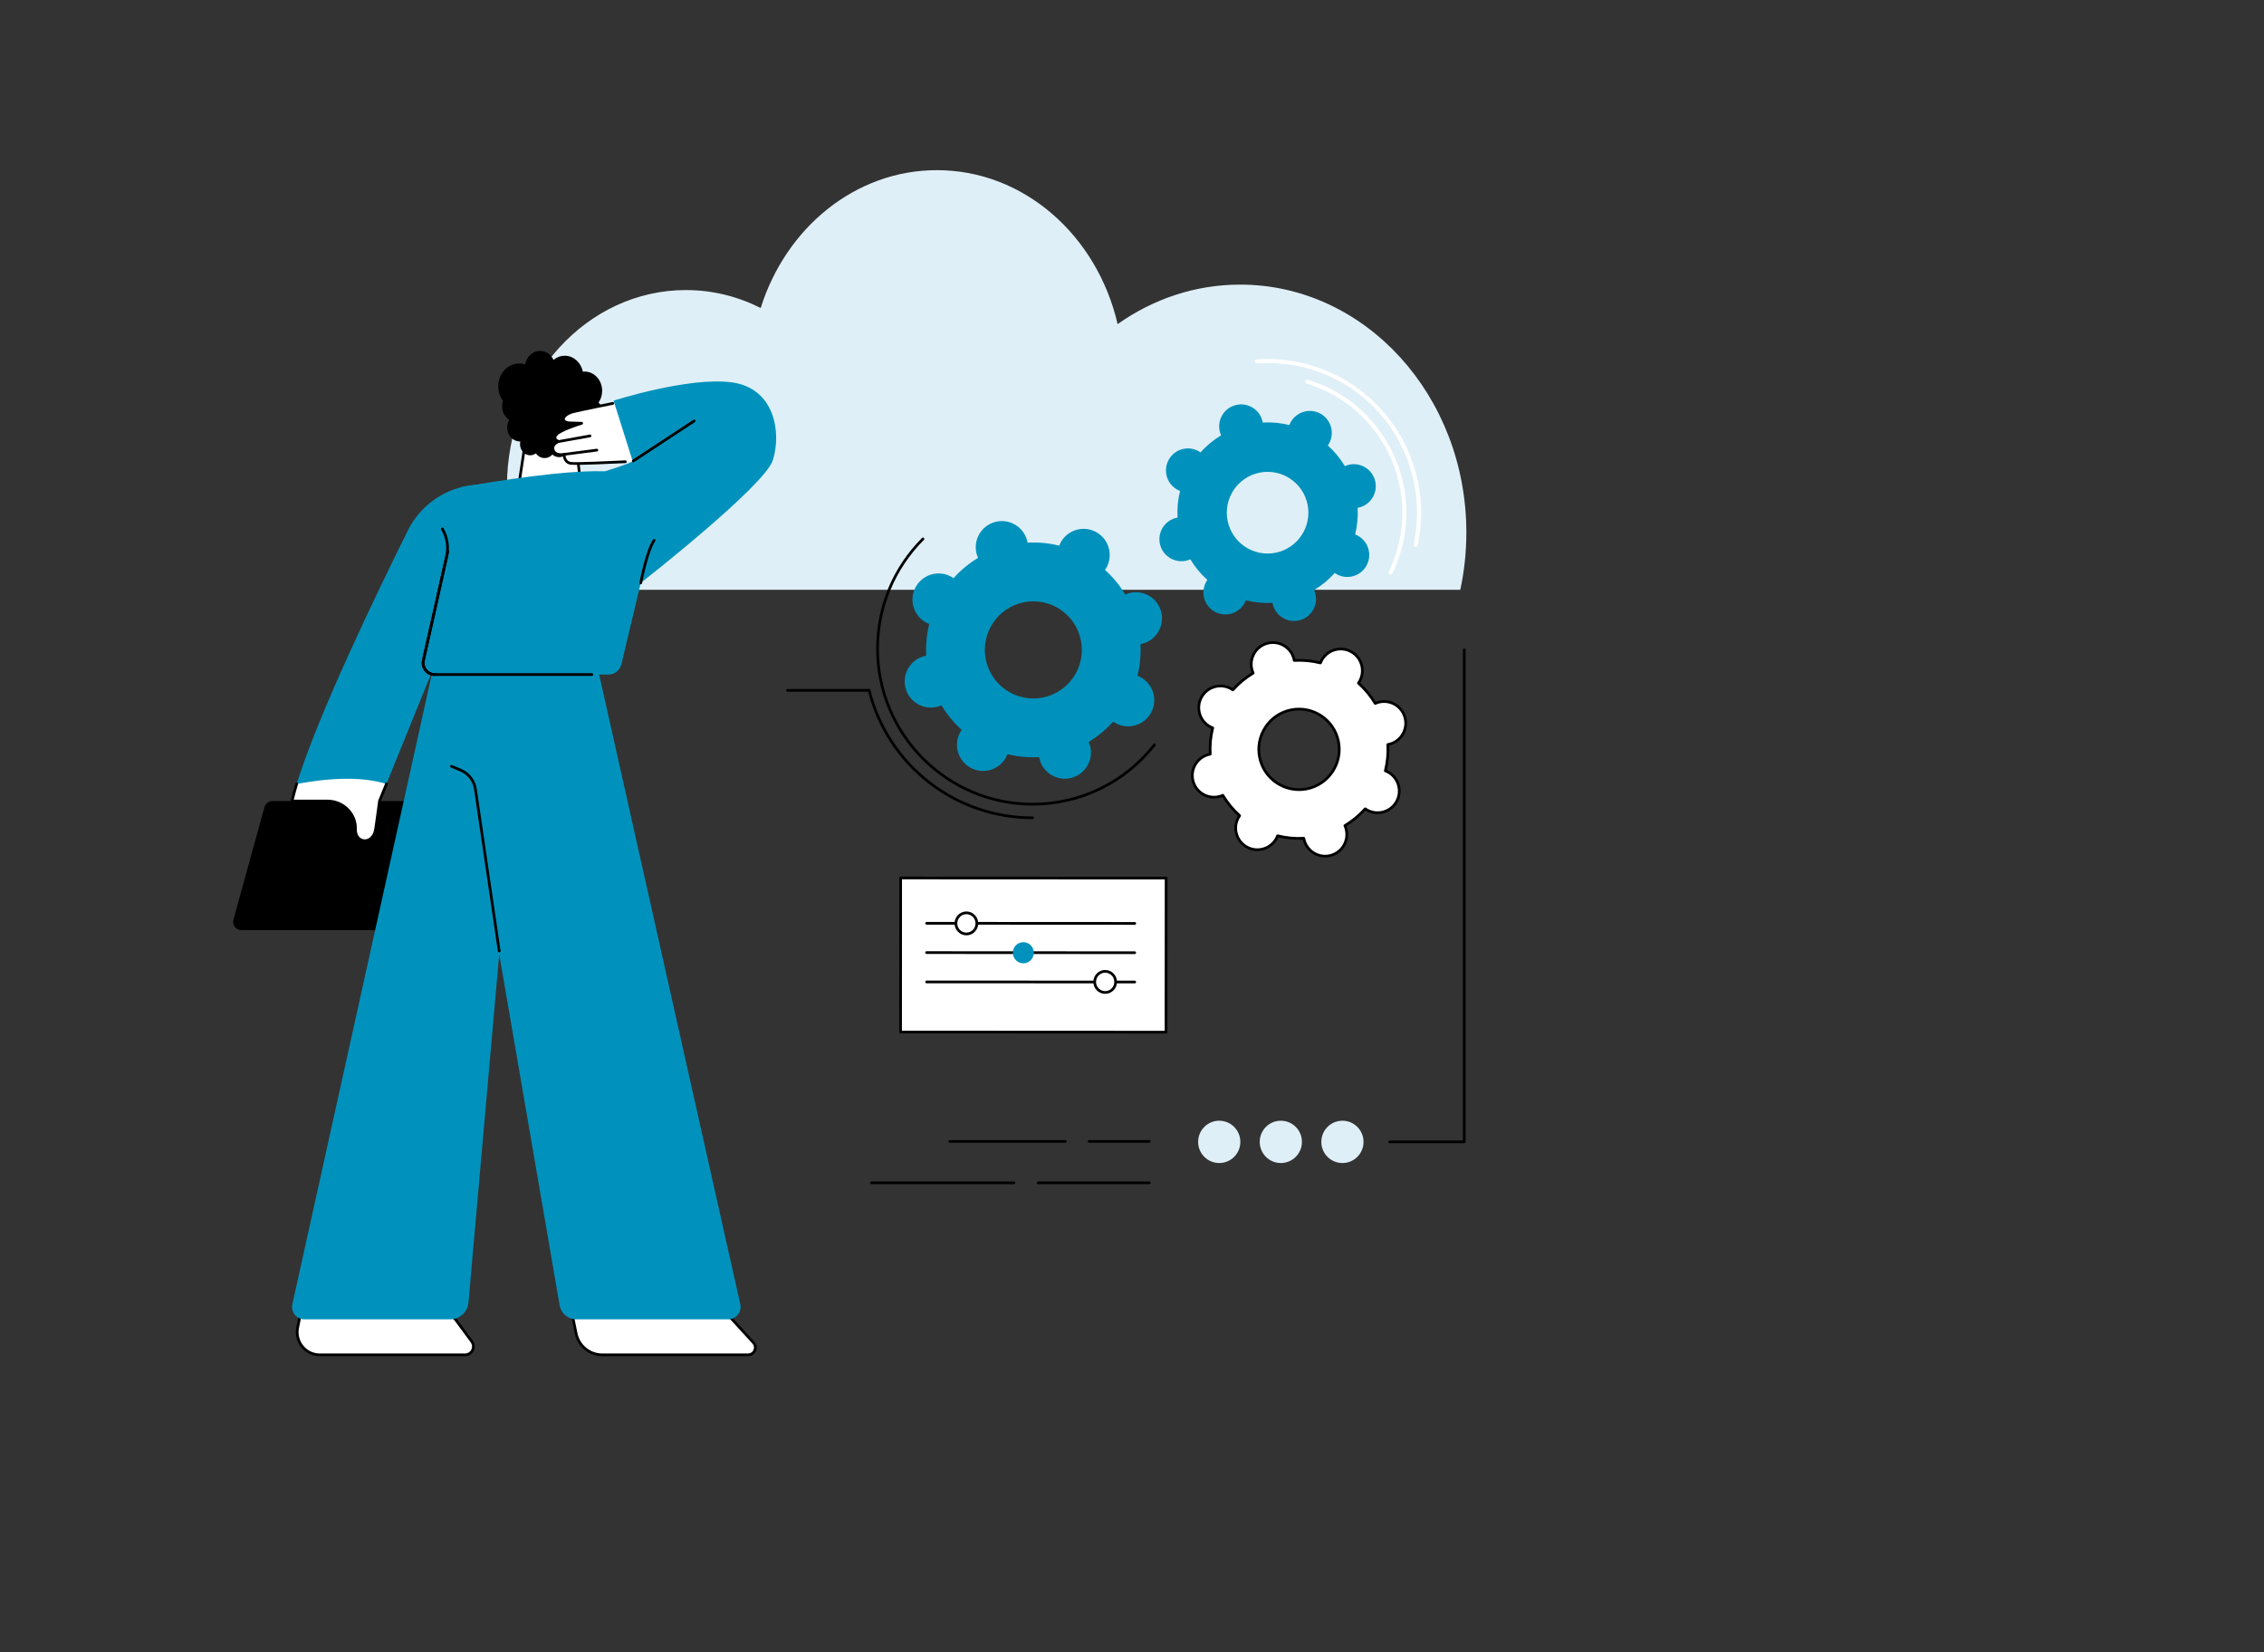 <svg width="370" height="270" viewBox="0 0 370 270" fill="none" xmlns="http://www.w3.org/2000/svg">
<rect x="0" y="0" width="370" height="270" fill="#333333" stroke="none"/>
<g clip-path="url(#clip0_1277_5411)">
<path d="M67.65 96.376C71.432 88.724 74.714 83.284 82.972 82.294C82.897 81.359 82.852 80.413 82.852 79.456C82.852 61.751 95.946 47.398 112.098 47.398C116.462 47.398 120.599 48.453 124.318 50.331C128.433 37.226 139.771 27.806 153.123 27.806C167.355 27.806 179.306 38.505 182.652 52.965C188.423 48.88 195.298 46.507 202.679 46.507C223.093 46.507 239.642 64.648 239.642 87.026C239.642 90.244 239.298 93.374 238.651 96.376H67.65Z" fill="#DFEFF7"/>
<path d="M225.152 114.792C225.012 114.835 224.879 114.888 224.75 114.945C223.996 113.689 223.067 112.573 222.006 111.621C222.087 111.504 222.164 111.384 222.232 111.255C223.148 109.526 222.49 107.381 220.763 106.465C219.036 105.548 216.894 106.207 215.978 107.936C215.91 108.065 215.853 108.197 215.802 108.33C214.419 107.984 212.975 107.842 211.513 107.922C211.488 107.782 211.457 107.642 211.415 107.503C210.841 105.632 208.861 104.582 206.992 105.156C205.124 105.731 204.074 107.713 204.648 109.584C204.69 109.723 204.743 109.857 204.801 109.987C203.546 110.742 202.431 111.671 201.48 112.734C201.363 112.653 201.242 112.576 201.114 112.508C199.387 111.592 197.244 112.25 196.329 113.98C195.413 115.709 196.07 117.853 197.797 118.77C197.926 118.838 198.058 118.895 198.19 118.946C197.845 120.331 197.702 121.776 197.782 123.239C197.642 123.264 197.503 123.295 197.363 123.338C195.495 123.913 194.445 125.895 195.018 127.766C195.592 129.637 197.572 130.687 199.441 130.113C199.58 130.07 199.713 130.017 199.843 129.959C200.597 131.215 201.525 132.331 202.587 133.283C202.506 133.4 202.429 133.521 202.36 133.65C201.445 135.379 202.102 137.523 203.829 138.44C205.556 139.356 207.699 138.697 208.614 136.968C208.683 136.839 208.739 136.708 208.79 136.575C210.174 136.92 211.617 137.063 213.079 136.982C213.104 137.122 213.135 137.262 213.178 137.402C213.751 139.272 215.731 140.323 217.6 139.748C219.469 139.173 220.519 137.191 219.945 135.32C219.902 135.181 219.849 135.048 219.792 134.918C221.046 134.163 222.161 133.233 223.113 132.17C223.229 132.251 223.35 132.328 223.479 132.396C225.206 133.313 227.348 132.654 228.264 130.925C229.18 129.196 228.522 127.051 226.795 126.135C226.666 126.066 226.535 126.01 226.402 125.959C226.748 124.574 226.89 123.128 226.81 121.665C226.95 121.64 227.09 121.609 227.229 121.566C229.098 120.991 230.148 119.009 229.574 117.138C229 115.268 227.021 114.217 225.152 114.792ZM214.225 128.742C210.755 129.81 207.078 127.859 206.013 124.385C204.947 120.911 206.897 117.229 210.367 116.162C213.838 115.095 217.514 117.046 218.58 120.52C219.645 123.994 217.695 127.675 214.225 128.742Z" fill="white"/>
<path d="M216.563 140.126C214.954 140.127 213.463 139.085 212.967 137.467C212.942 137.387 212.92 137.303 212.9 137.213C211.559 137.27 210.224 137.142 208.923 136.835C208.886 136.92 208.848 136.999 208.809 137.072C207.838 138.907 205.558 139.607 203.726 138.636C202.838 138.165 202.187 137.376 201.892 136.414C201.598 135.453 201.695 134.434 202.165 133.546C202.204 133.472 202.248 133.397 202.297 133.319C201.313 132.413 200.458 131.378 199.753 130.237C199.667 130.271 199.585 130.3 199.505 130.325C197.523 130.934 195.416 129.816 194.807 127.832C194.512 126.87 194.609 125.851 195.08 124.962C195.55 124.074 196.338 123.422 197.299 123.127C197.378 123.102 197.462 123.08 197.552 123.06C197.497 121.72 197.624 120.383 197.931 119.079C197.846 119.043 197.768 119.005 197.694 118.966C196.806 118.495 196.155 117.705 195.86 116.744C195.566 115.783 195.663 114.764 196.133 113.876C197.105 112.042 199.385 111.34 201.217 112.312C201.291 112.352 201.366 112.396 201.444 112.445C202.349 111.459 203.384 110.603 204.523 109.897C204.49 109.811 204.461 109.729 204.436 109.649C204.142 108.688 204.238 107.669 204.709 106.78C205.179 105.892 205.967 105.24 206.928 104.945C208.909 104.335 211.018 105.454 211.626 107.438C211.65 107.518 211.672 107.602 211.693 107.692C213.033 107.636 214.367 107.763 215.669 108.07C215.706 107.985 215.744 107.907 215.783 107.833C216.754 105.999 219.035 105.297 220.867 106.269C221.754 106.74 222.406 107.53 222.7 108.491C222.995 109.452 222.898 110.471 222.427 111.359C222.388 111.433 222.344 111.508 222.295 111.586C223.28 112.492 224.134 113.527 224.839 114.668C224.925 114.634 225.007 114.605 225.087 114.58C227.069 113.971 229.177 115.089 229.785 117.074C230.08 118.035 229.983 119.054 229.513 119.942C229.042 120.831 228.254 121.483 227.294 121.778C227.214 121.803 227.13 121.825 227.04 121.845C227.096 123.185 226.969 124.523 226.662 125.826C226.747 125.863 226.825 125.9 226.898 125.939C227.786 126.41 228.437 127.199 228.732 128.161C229.026 129.122 228.929 130.141 228.459 131.029C227.488 132.863 225.207 133.564 223.376 132.593C223.302 132.553 223.227 132.509 223.149 132.46C222.243 133.446 221.208 134.302 220.069 135.008C220.103 135.094 220.131 135.175 220.156 135.256C220.451 136.217 220.354 137.236 219.883 138.124C219.413 139.013 218.625 139.665 217.665 139.96C217.298 140.073 216.927 140.126 216.563 140.126ZM213.079 136.761C213.185 136.761 213.278 136.837 213.297 136.943C213.323 137.091 213.353 137.22 213.389 137.337C213.926 139.088 215.786 140.074 217.535 139.537C218.383 139.276 219.078 138.701 219.493 137.917C219.908 137.133 219.994 136.234 219.734 135.386C219.698 135.268 219.652 135.148 219.59 135.008C219.544 134.906 219.582 134.786 219.678 134.728C220.899 133.993 221.999 133.083 222.948 132.022C223.022 131.939 223.147 131.925 223.239 131.988C223.362 132.074 223.475 132.144 223.582 132.201C225.199 133.059 227.211 132.44 228.069 130.821C228.484 130.038 228.569 129.139 228.31 128.291C228.05 127.443 227.475 126.746 226.692 126.331C226.583 126.273 226.466 126.221 226.323 126.166C226.219 126.126 226.161 126.014 226.188 125.905C226.532 124.524 226.667 123.102 226.59 121.677C226.583 121.566 226.661 121.467 226.771 121.447C226.922 121.42 227.047 121.391 227.164 121.355C228.012 121.094 228.707 120.519 229.122 119.735C229.537 118.951 229.623 118.052 229.363 117.204C228.826 115.453 226.966 114.466 225.217 115.004C225.1 115.04 224.977 115.087 224.84 115.148C224.738 115.194 224.618 115.156 224.56 115.06C223.827 113.838 222.918 112.737 221.858 111.787C221.775 111.712 221.76 111.587 221.824 111.495C221.91 111.371 221.98 111.259 222.037 111.151C222.452 110.368 222.537 109.469 222.278 108.621C222.018 107.773 221.443 107.076 220.66 106.661C219.043 105.803 217.03 106.422 216.173 108.04C216.116 108.148 216.062 108.269 216.008 108.409C215.968 108.514 215.856 108.571 215.749 108.545C214.369 108.2 212.948 108.066 211.525 108.144C211.411 108.155 211.316 108.072 211.296 107.961C211.27 107.814 211.239 107.685 211.203 107.568C210.666 105.817 208.806 104.831 207.057 105.368C206.21 105.629 205.515 106.204 205.099 106.988C204.684 107.772 204.599 108.671 204.859 109.519C204.894 109.636 204.941 109.759 205.003 109.897C205.048 109.999 205.011 110.119 204.915 110.177C203.693 110.912 202.593 111.822 201.644 112.883C201.57 112.966 201.445 112.981 201.353 112.916C201.231 112.831 201.118 112.761 201.01 112.704C199.394 111.846 197.381 112.465 196.524 114.084C196.109 114.867 196.023 115.766 196.283 116.614C196.543 117.462 197.117 118.159 197.901 118.574C198.009 118.632 198.13 118.686 198.269 118.739C198.373 118.779 198.432 118.891 198.404 119C198.06 120.382 197.925 121.804 198.003 123.228C198.009 123.339 197.931 123.438 197.821 123.458C197.671 123.485 197.546 123.514 197.428 123.55C196.581 123.811 195.885 124.386 195.47 125.17C195.055 125.954 194.969 126.853 195.23 127.701C195.767 129.452 197.627 130.439 199.376 129.901C199.493 129.865 199.613 129.819 199.753 129.757C199.855 129.711 199.975 129.749 200.032 129.845C200.766 131.068 201.675 132.169 202.734 133.119C202.818 133.193 202.832 133.319 202.768 133.411C202.682 133.534 202.613 133.646 202.556 133.754C202.14 134.537 202.055 135.436 202.315 136.284C202.575 137.132 203.149 137.829 203.933 138.244C205.55 139.103 207.562 138.483 208.419 136.864C208.477 136.756 208.529 136.639 208.584 136.496C208.624 136.391 208.735 136.334 208.844 136.36C210.223 136.704 211.643 136.839 213.067 136.761C213.071 136.761 213.075 136.761 213.079 136.761ZM212.298 129.255C209.393 129.255 206.697 127.372 205.801 124.45C205.269 122.713 205.444 120.873 206.294 119.267C207.144 117.662 208.568 116.484 210.303 115.951C213.883 114.85 217.692 116.87 218.791 120.455C219.324 122.192 219.149 124.032 218.299 125.638C217.448 127.243 216.025 128.421 214.29 128.954C213.628 129.158 212.957 129.255 212.298 129.255ZM212.294 116.093C211.678 116.093 211.052 116.183 210.432 116.374C208.81 116.873 207.479 117.974 206.684 119.475C205.889 120.976 205.726 122.696 206.224 124.32C207.251 127.672 210.811 129.56 214.16 128.531C215.782 128.032 217.113 126.931 217.908 125.43C218.703 123.929 218.866 122.209 218.368 120.585C217.531 117.853 215.011 116.093 212.294 116.093Z" fill="black"/>
<path d="M184.383 96.96C184.215 97.011 184.054 97.075 183.898 97.145C182.989 95.63 181.869 94.284 180.588 93.135C180.686 92.995 180.779 92.849 180.861 92.694C181.966 90.608 181.173 88.021 179.09 86.916C177.007 85.811 174.423 86.606 173.318 88.691C173.236 88.847 173.167 89.005 173.106 89.165C171.438 88.749 169.696 88.577 167.933 88.674C167.903 88.505 167.866 88.336 167.814 88.168C167.122 85.912 164.734 84.645 162.481 85.338C160.227 86.031 158.96 88.422 159.652 90.678C159.704 90.847 159.768 91.007 159.837 91.164C158.324 92.075 156.979 93.196 155.832 94.478C155.691 94.38 155.545 94.287 155.39 94.205C153.307 93.1 150.723 93.894 149.619 95.98C148.514 98.066 149.307 100.652 151.39 101.757C151.546 101.84 151.704 101.908 151.864 101.97C151.448 103.64 151.276 105.384 151.372 107.148C151.203 107.179 151.035 107.216 150.867 107.268C148.613 107.961 147.347 110.352 148.038 112.608C148.73 114.864 151.118 116.131 153.372 115.438C153.54 115.387 153.701 115.323 153.857 115.253C154.766 116.768 155.886 118.114 157.167 119.262C157.069 119.403 156.976 119.549 156.894 119.704C155.789 121.79 156.582 124.377 158.665 125.482C160.748 126.587 163.332 125.792 164.437 123.707C164.519 123.551 164.588 123.393 164.649 123.232C166.317 123.649 168.059 123.821 169.822 123.724C169.852 123.893 169.889 124.062 169.941 124.23C170.633 126.486 173.021 127.753 175.274 127.06C177.528 126.367 178.795 123.976 178.103 121.719C178.051 121.551 177.987 121.391 177.918 121.234C179.431 120.323 180.776 119.202 181.923 117.92C182.064 118.018 182.21 118.111 182.365 118.193C184.448 119.298 187.032 118.503 188.136 116.418C189.241 114.332 188.448 111.746 186.365 110.64C186.209 110.558 186.051 110.49 185.891 110.428C186.307 108.758 186.479 107.014 186.383 105.249C186.552 105.219 186.72 105.182 186.888 105.13C189.142 104.437 190.408 102.046 189.717 99.79C189.025 97.534 186.637 96.266 184.383 96.96ZM171.204 113.786C167.018 115.073 162.584 112.72 161.299 108.53C160.014 104.34 162.366 99.9 166.551 98.612C170.737 97.325 175.171 99.678 176.456 103.868C177.741 108.058 175.39 112.498 171.204 113.786Z" fill="#0092BC"/>
<path d="M168.748 131.632C154.658 131.632 143.195 120.143 143.195 106.02C143.195 99.178 145.853 92.747 150.68 87.909C150.766 87.823 150.906 87.823 150.992 87.909C151.078 87.996 151.078 88.136 150.992 88.222C146.249 92.976 143.637 99.297 143.637 106.02C143.637 119.898 154.902 131.189 168.748 131.189C176.492 131.189 183.686 127.688 188.484 121.582C188.56 121.487 188.698 121.47 188.795 121.546C188.89 121.621 188.907 121.76 188.831 121.857C183.949 128.069 176.628 131.632 168.748 131.632Z" fill="black"/>
<path d="M168.748 133.858C156.013 133.858 144.941 125.226 141.822 112.868C141.792 112.75 141.864 112.629 141.982 112.599C142.1 112.569 142.221 112.641 142.251 112.76C145.32 124.921 156.216 133.415 168.748 133.415C168.87 133.415 168.969 133.514 168.969 133.636C168.969 133.758 168.87 133.858 168.748 133.858Z" fill="black"/>
<path d="M142.036 113.035H128.701C128.579 113.035 128.48 112.936 128.48 112.814C128.48 112.691 128.579 112.592 128.701 112.592H142.036C142.159 112.592 142.257 112.691 142.257 112.814C142.257 112.936 142.159 113.035 142.036 113.035Z" fill="black"/>
<path d="M220.197 76.011C220.055 76.054 219.92 76.108 219.789 76.166C219.024 74.893 218.083 73.761 217.006 72.795C217.088 72.677 217.167 72.555 217.236 72.424C218.164 70.67 217.497 68.496 215.746 67.566C213.995 66.637 211.822 67.305 210.894 69.059C210.825 69.189 210.767 69.323 210.715 69.457C209.313 69.107 207.848 68.963 206.366 69.044C206.341 68.902 206.309 68.76 206.266 68.619C205.684 66.722 203.677 65.657 201.782 66.24C199.887 66.822 198.822 68.833 199.404 70.73C199.447 70.871 199.501 71.006 199.559 71.138C198.287 71.904 197.156 72.846 196.191 73.924C196.073 73.842 195.951 73.764 195.82 73.695C194.069 72.765 191.896 73.434 190.968 75.187C190.039 76.941 190.706 79.115 192.457 80.045C192.588 80.114 192.721 80.171 192.856 80.223C192.505 81.627 192.361 83.093 192.442 84.577C192.3 84.603 192.158 84.634 192.017 84.677C190.122 85.26 189.057 87.271 189.639 89.168C190.221 91.065 192.228 92.13 194.123 91.547C194.265 91.504 194.4 91.45 194.531 91.391C195.296 92.665 196.237 93.797 197.314 94.762C197.232 94.881 197.154 95.003 197.084 95.134C196.156 96.888 196.823 99.062 198.574 99.992C200.325 100.921 202.498 100.253 203.426 98.499C203.496 98.368 203.553 98.235 203.605 98.1C205.008 98.451 206.472 98.595 207.954 98.513C207.979 98.655 208.011 98.797 208.054 98.939C208.636 100.836 210.644 101.901 212.538 101.318C214.433 100.736 215.498 98.725 214.916 96.828C214.873 96.687 214.819 96.552 214.761 96.42C216.033 95.654 217.164 94.712 218.129 93.633C218.247 93.716 218.37 93.794 218.5 93.863C220.251 94.792 222.424 94.124 223.352 92.371C224.281 90.617 223.614 88.442 221.863 87.513C221.732 87.444 221.599 87.386 221.465 87.335C221.815 85.93 221.959 84.464 221.878 82.981C222.02 82.955 222.162 82.924 222.303 82.88C224.198 82.297 225.263 80.287 224.681 78.39C224.099 76.493 222.092 75.428 220.197 76.011ZM209.116 90.158C205.597 91.24 201.868 89.261 200.788 85.739C199.708 82.216 201.685 78.483 205.204 77.4C208.723 76.318 212.452 78.296 213.532 81.819C214.612 85.342 212.635 89.075 209.116 90.158Z" fill="#0092BC"/>
<path d="M227.27 93.863C227.221 93.863 227.172 93.852 227.125 93.829C226.96 93.749 226.892 93.55 226.971 93.385C229.406 88.359 229.844 82.649 228.206 77.306C226.057 70.297 220.585 64.833 213.57 62.69C213.395 62.637 213.296 62.451 213.349 62.276C213.402 62.1 213.588 62.001 213.763 62.055C220.989 64.261 226.625 69.89 228.84 77.111C230.527 82.615 230.076 88.497 227.568 93.676C227.511 93.794 227.393 93.863 227.27 93.863Z" fill="white"/>
<path d="M231.347 89.388C231.323 89.388 231.3 89.386 231.276 89.38C231.097 89.341 230.984 89.164 231.023 88.985C231.917 84.902 231.738 80.619 230.505 76.599C227.148 65.653 216.847 58.578 205.454 59.387C205.274 59.403 205.113 59.262 205.1 59.079C205.087 58.896 205.225 58.737 205.407 58.724C210.969 58.328 216.589 59.842 221.233 62.988C225.947 66.181 229.465 70.946 231.138 76.404C232.405 80.533 232.589 84.933 231.67 89.127C231.636 89.282 231.499 89.388 231.347 89.388Z" fill="white"/>
<path d="M190.57 143.479H147.185V168.653H190.57V143.479Z" fill="white"/>
<path d="M190.563 168.886L147.179 168.863C147.12 168.863 147.064 168.84 147.022 168.798C146.981 168.757 146.958 168.7 146.958 168.642L146.971 143.468C146.971 143.409 146.994 143.353 147.036 143.311C147.077 143.27 147.133 143.247 147.192 143.247L190.576 143.27C190.698 143.27 190.797 143.369 190.797 143.491L190.784 168.665C190.784 168.787 190.685 168.886 190.563 168.886ZM147.4 168.421L190.342 168.443L190.355 143.712L147.413 143.69L147.4 168.421Z" fill="black"/>
<path d="M185.45 151.114H185.449L151.435 151.096C151.313 151.096 151.214 150.997 151.214 150.874C151.214 150.752 151.313 150.653 151.435 150.653L185.45 150.671C185.572 150.671 185.671 150.77 185.671 150.892C185.671 151.015 185.572 151.114 185.45 151.114Z" fill="black"/>
<path d="M185.447 155.903L151.432 155.885C151.31 155.885 151.211 155.786 151.211 155.664C151.211 155.541 151.31 155.442 151.432 155.442L185.447 155.46C185.569 155.46 185.668 155.56 185.668 155.682C185.668 155.804 185.569 155.903 185.447 155.903Z" fill="black"/>
<path d="M185.444 160.692H185.444L151.429 160.674C151.308 160.674 151.209 160.575 151.209 160.453C151.209 160.331 151.308 160.231 151.43 160.231H151.43L185.445 160.249C185.567 160.249 185.665 160.349 185.665 160.471C185.665 160.593 185.566 160.692 185.444 160.692Z" fill="black"/>
<path d="M159.649 150.893C159.649 151.847 158.882 152.621 157.935 152.62C156.989 152.62 156.223 151.846 156.223 150.891C156.224 149.937 156.991 149.164 157.937 149.165C158.883 149.165 159.65 149.939 159.649 150.893Z" fill="white"/>
<path d="M157.937 152.842H157.935C156.869 152.841 156.002 151.966 156.002 150.892C156.003 149.817 156.871 148.943 157.936 148.943H157.937C159.004 148.944 159.871 149.819 159.87 150.893V150.894C159.87 151.414 159.669 151.903 159.303 152.271C158.938 152.639 158.453 152.842 157.937 152.842ZM157.936 149.386C157.114 149.386 156.445 150.061 156.444 150.892C156.444 151.722 157.113 152.398 157.935 152.399H157.936C158.334 152.399 158.709 152.243 158.99 151.959C159.273 151.674 159.428 151.296 159.428 150.893C159.429 150.063 158.76 149.387 157.937 149.386H157.936Z" fill="black"/>
<path d="M168.954 155.688C168.954 156.642 168.186 157.415 167.24 157.415C166.294 157.414 165.528 156.641 165.528 155.686C165.529 154.732 166.296 153.959 167.242 153.959C168.188 153.96 168.955 154.734 168.954 155.688Z" fill="#0092BC"/>
<path d="M182.329 160.454C182.329 161.408 181.561 162.181 180.615 162.181C179.669 162.18 178.903 161.406 178.903 160.452C178.904 159.498 179.671 158.725 180.617 158.725C181.563 158.726 182.33 159.5 182.329 160.454Z" fill="white"/>
<path d="M180.616 162.402H180.615C179.549 162.401 178.681 161.526 178.682 160.452C178.682 159.931 178.884 159.442 179.249 159.074C179.614 158.706 180.1 158.503 180.616 158.503H180.617C181.683 158.504 182.55 159.379 182.55 160.454C182.55 160.974 182.348 161.463 181.983 161.831C181.618 162.199 181.132 162.402 180.616 162.402ZM180.616 158.946C180.218 158.946 179.844 159.103 179.562 159.387C179.28 159.671 179.124 160.049 179.124 160.452C179.123 161.282 179.793 161.958 180.615 161.959H180.616C181.014 161.959 181.388 161.803 181.67 161.519C181.952 161.234 182.108 160.856 182.108 160.454C182.108 159.623 181.44 158.947 180.617 158.946H180.616Z" fill="black"/>
<path d="M219.39 190.051C221.295 190.051 222.84 188.503 222.84 186.594C222.84 184.684 221.295 183.136 219.39 183.136C217.485 183.136 215.941 184.684 215.941 186.594C215.941 188.503 217.485 190.051 219.39 190.051Z" fill="#DFEFF7"/>
<path d="M209.324 190.051C211.229 190.051 212.773 188.503 212.773 186.594C212.773 184.684 211.229 183.136 209.324 183.136C207.419 183.136 205.874 184.684 205.874 186.594C205.874 188.503 207.419 190.051 209.324 190.051Z" fill="#DFEFF7"/>
<path d="M199.257 190.051C201.162 190.051 202.707 188.503 202.707 186.594C202.707 184.684 201.162 183.136 199.257 183.136C197.352 183.136 195.808 184.684 195.808 186.594C195.808 188.503 197.352 190.051 199.257 190.051Z" fill="#DFEFF7"/>
<path d="M239.3 186.815H227.117C226.995 186.815 226.896 186.716 226.896 186.594C226.896 186.471 226.995 186.372 227.117 186.372H239.079V106.199C239.079 106.077 239.178 105.978 239.3 105.978C239.422 105.978 239.521 106.077 239.521 106.199V186.594C239.521 186.716 239.422 186.815 239.3 186.815Z" fill="black"/>
<path d="M174.093 186.741H155.232C155.11 186.741 155.011 186.642 155.011 186.519C155.011 186.397 155.11 186.298 155.232 186.298H174.093C174.215 186.298 174.314 186.397 174.314 186.519C174.314 186.642 174.215 186.741 174.093 186.741Z" fill="black"/>
<path d="M187.81 186.741H177.995C177.873 186.741 177.774 186.642 177.774 186.519C177.774 186.397 177.873 186.298 177.995 186.298H187.81C187.932 186.298 188.031 186.397 188.031 186.519C188.031 186.642 187.932 186.741 187.81 186.741Z" fill="black"/>
<path d="M165.705 193.506H142.428C142.306 193.506 142.207 193.407 142.207 193.285C142.207 193.163 142.306 193.063 142.428 193.063H165.705C165.827 193.063 165.926 193.163 165.926 193.285C165.926 193.407 165.827 193.506 165.705 193.506Z" fill="black"/>
<path d="M187.81 193.506H169.665C169.543 193.506 169.444 193.407 169.444 193.285C169.444 193.163 169.543 193.063 169.665 193.063H187.81C187.932 193.063 188.031 193.163 188.031 193.285C188.031 193.407 187.932 193.506 187.81 193.506Z" fill="black"/>
<path d="M48.646 216.937C48.174 219.238 49.927 221.395 52.271 221.395H76.005C77.124 221.395 77.766 220.117 77.1 219.216L74.422 215.591C69.316 210.411 58.815 212.972 49.037 215.036L48.646 216.937Z" fill="white"/>
<path d="M76.005 221.616H52.271C51.087 221.616 49.979 221.089 49.231 220.169C48.483 219.249 48.191 218.054 48.43 216.892L48.821 214.991C48.838 214.905 48.905 214.837 48.991 214.819C49.474 214.717 49.958 214.614 50.444 214.511C59.881 212.502 69.641 210.425 74.579 215.435C74.587 215.443 74.593 215.451 74.6 215.459L77.278 219.084C77.636 219.569 77.69 220.204 77.419 220.743C77.149 221.281 76.607 221.616 76.005 221.616ZM48.863 216.981C48.651 218.013 48.91 219.072 49.574 219.889C50.238 220.705 51.221 221.173 52.271 221.173H76.005C76.445 221.173 76.826 220.938 77.025 220.543C77.223 220.149 77.185 219.702 76.922 219.347L74.254 215.736C69.481 210.913 59.85 212.962 50.536 214.944C50.097 215.037 49.66 215.131 49.224 215.223L48.863 216.981Z" fill="black"/>
<path d="M119.642 215.591C112.908 208.907 95.646 209.863 93.685 215.591L94.151 217.889C94.564 219.929 96.354 221.395 98.431 221.395H122.258C123.289 221.395 123.828 220.166 123.131 219.404L119.642 215.591Z" fill="white"/>
<path d="M122.258 221.616H98.431C96.258 221.616 94.367 220.067 93.934 217.933L93.468 215.635C93.46 215.597 93.463 215.557 93.476 215.519C94.126 213.622 96.384 212.131 99.833 211.322C106.124 209.846 115.312 210.981 119.798 215.434C119.8 215.436 119.803 215.439 119.805 215.442L123.294 219.255C123.677 219.673 123.773 220.255 123.545 220.774C123.317 221.294 122.824 221.616 122.258 221.616ZM93.914 215.607L94.367 217.845C94.758 219.774 96.467 221.173 98.431 221.173H122.258C122.646 221.173 122.984 220.952 123.14 220.596C123.297 220.24 123.231 219.841 122.968 219.554L119.483 215.745C115.105 211.403 106.107 210.306 99.934 211.753C96.673 212.518 94.538 213.885 93.914 215.607Z" fill="black"/>
<path d="M67.275 151.988H39.438C38.555 151.988 37.914 151.145 38.149 150.291L43.22 131.883C43.38 131.302 43.908 130.899 44.509 130.899H72.639C73.53 130.899 74.172 131.757 73.922 132.615L68.559 151.024C68.392 151.595 67.869 151.988 67.275 151.988Z" fill="black"/>
<path d="M97.738 109.416H70.734L47.779 213.126C47.498 214.391 48.459 215.591 49.752 215.591H73.561C75.122 215.591 76.424 214.396 76.562 212.837L81.586 155.933L91.46 213.302C91.687 214.625 92.832 215.591 94.171 215.591H119.004C120.304 215.591 121.268 214.383 120.983 213.112L97.738 109.416Z" fill="#0092BC"/>
<path d="M81.586 155.639C81.478 155.639 81.384 155.56 81.368 155.45L77.475 128.971C77.287 127.691 76.431 126.582 75.242 126.077L73.701 125.423C73.589 125.375 73.537 125.245 73.584 125.132C73.632 125.019 73.762 124.967 73.874 125.015L75.415 125.669C76.745 126.234 77.701 127.475 77.912 128.907L81.805 155.385C81.823 155.506 81.739 155.619 81.619 155.637C81.608 155.638 81.597 155.639 81.586 155.639Z" fill="black"/>
<path d="M95.059 80.671L84.614 80.443L86.223 69.783H93.844L95.059 80.671Z" fill="white"/>
<path d="M95.059 80.892H95.055L84.609 80.665C84.545 80.663 84.485 80.635 84.444 80.586C84.403 80.537 84.385 80.473 84.395 80.41L86.005 69.75C86.021 69.642 86.114 69.562 86.223 69.562H93.844C93.956 69.562 94.051 69.647 94.064 69.759L95.279 80.646C95.286 80.71 95.265 80.773 95.222 80.82C95.18 80.866 95.121 80.892 95.059 80.892ZM84.87 80.228L94.811 80.444L93.646 70.005H86.413L84.87 80.228Z" fill="black"/>
<path d="M98.503 67.292C98.503 66.677 98.228 66.133 97.808 65.798C98.184 65.264 98.409 64.595 98.409 63.867C98.409 62.127 97.128 60.717 95.547 60.717C95.447 60.717 95.348 60.723 95.251 60.734C94.951 59.243 93.743 58.129 92.298 58.129C91.608 58.129 90.973 58.383 90.464 58.81C90.05 57.937 89.219 57.34 88.262 57.34C87.054 57.34 86.048 58.289 85.826 59.546C85.516 59.444 85.188 59.389 84.848 59.389C82.963 59.389 81.434 61.07 81.434 63.145C81.434 64.041 81.72 64.863 82.196 65.508C82.105 65.783 82.055 66.079 82.055 66.388C82.055 67.338 82.526 68.166 83.224 68.609C83.009 68.968 82.883 69.397 82.883 69.859C82.883 71.116 83.809 72.135 84.951 72.135C84.981 72.135 85.009 72.132 85.038 72.13C85.005 72.274 84.986 72.423 84.986 72.578C84.986 73.584 85.727 74.399 86.641 74.399C86.987 74.399 87.308 74.282 87.574 74.082C87.906 74.551 88.423 74.853 89.005 74.853C89.499 74.853 89.946 74.635 90.274 74.283C90.578 74.545 90.96 74.702 91.377 74.702C91.938 74.702 92.438 74.419 92.767 73.975C93.023 74.177 93.336 74.298 93.676 74.298C94.539 74.298 95.239 73.528 95.239 72.578C95.239 72.54 95.236 72.504 95.234 72.467C96.308 72.37 97.153 71.382 97.153 70.175C97.153 69.8 97.069 69.446 96.924 69.133C97.805 69.076 98.503 68.275 98.503 67.292Z" fill="black"/>
<path d="M103.476 75.389L100.396 65.849C100.396 65.849 95.398 66.87 93.713 67.275C92.029 67.68 91.422 68.896 92.972 69.099L95.061 69.166C95.061 69.166 91.692 70.179 90.951 70.99C90.21 71.8 91.288 72.138 91.288 72.138C91.288 72.138 90.287 72.523 90.354 73.266C90.422 74.009 91.039 74.45 92.184 74.248C92.184 74.248 92.164 75.583 93.309 75.718C94.455 75.853 103.476 75.389 103.476 75.389Z" fill="white"/>
<path d="M94.104 75.963C93.722 75.963 93.437 75.956 93.283 75.938C92.373 75.83 92.048 75.055 91.978 74.501C91.412 74.561 90.945 74.463 90.619 74.212C90.337 73.996 90.17 73.676 90.134 73.286C90.084 72.731 90.487 72.352 90.814 72.138C90.676 72.035 90.545 71.89 90.492 71.695C90.419 71.422 90.519 71.134 90.788 70.84C91.271 70.312 92.738 69.724 93.805 69.347L92.965 69.32C91.996 69.194 91.869 68.721 91.858 68.523C91.827 67.924 92.568 67.323 93.662 67.059C95.331 66.658 100.071 65.708 100.118 65.698C100.24 65.674 100.355 65.752 100.378 65.872C100.402 65.992 100.325 66.109 100.205 66.133C100.158 66.142 95.426 67.091 93.765 67.49C92.787 67.726 92.285 68.228 92.3 68.499C92.309 68.681 92.572 68.823 93.001 68.879L95.068 68.945C95.177 68.948 95.266 69.03 95.28 69.138C95.294 69.245 95.228 69.347 95.125 69.378C94.204 69.655 91.688 70.512 91.114 71.139C91.003 71.26 90.88 71.434 90.919 71.58C90.97 71.771 91.275 71.902 91.353 71.927C91.443 71.955 91.505 72.037 91.508 72.131C91.511 72.225 91.455 72.311 91.367 72.345C91.359 72.348 90.523 72.68 90.574 73.246C90.599 73.513 90.704 73.72 90.887 73.86C91.159 74.068 91.594 74.126 92.146 74.03C92.211 74.017 92.277 74.036 92.328 74.079C92.378 74.122 92.406 74.185 92.405 74.251C92.405 74.297 92.404 75.388 93.335 75.498C94.206 75.601 99.817 75.345 102.188 75.231C102.308 75.219 102.414 75.319 102.42 75.442C102.425 75.564 102.331 75.668 102.209 75.674C99.772 75.791 95.886 75.963 94.104 75.963Z" fill="black"/>
<path d="M92.184 74.469C92.075 74.469 91.979 74.388 91.965 74.276C91.949 74.155 92.035 74.044 92.156 74.028L97.516 73.332C97.635 73.317 97.748 73.402 97.763 73.524C97.779 73.645 97.694 73.756 97.573 73.772L92.213 74.467C92.203 74.469 92.194 74.469 92.184 74.469Z" fill="black"/>
<path d="M91.419 72.351C91.314 72.351 91.221 72.276 91.201 72.168C91.18 72.048 91.26 71.933 91.38 71.911L96.385 71.013C96.505 70.991 96.62 71.071 96.641 71.192C96.663 71.312 96.583 71.427 96.463 71.449L91.458 72.347C91.445 72.35 91.431 72.351 91.419 72.351Z" fill="black"/>
<path d="M85.727 81.797L84.942 79.419C84.942 79.419 82.473 78.761 77.482 79.239C72.832 79.683 68.737 82.491 66.654 86.682C61.641 96.77 51.892 116.967 48.493 128.098H63.155L78.975 89.1L85.727 81.797Z" fill="#0092BC"/>
<path d="M119.619 62.484C112.593 61.519 100.28 65.471 100.28 65.471L103.408 75.391C102.585 75.849 99.599 76.789 98.874 77.014C94.526 76.876 87.531 77.512 75.546 79.567L69.193 107.92C68.928 109.104 69.826 110.229 71.036 110.229H99.417C100.43 110.229 101.312 109.535 101.553 108.549L104.717 95.255C104.717 95.255 124.977 79.411 126.305 75.206C127.721 70.72 126.645 63.45 119.619 62.484Z" fill="#0092BC"/>
<path d="M96.717 110.45H71.036C70.392 110.45 69.791 110.161 69.388 109.657C68.986 109.152 68.836 108.502 68.977 107.872L72.974 90.035C73.001 89.915 73.12 89.841 73.238 89.867C73.357 89.894 73.432 90.012 73.405 90.132L69.408 107.969C69.297 108.467 69.415 108.981 69.734 109.38C70.052 109.779 70.527 110.007 71.036 110.007H96.717C96.839 110.007 96.938 110.107 96.938 110.229C96.938 110.351 96.839 110.45 96.717 110.45Z" fill="black"/>
<path d="M71.036 110.45C70.392 110.45 69.791 110.161 69.388 109.657C68.986 109.152 68.836 108.502 68.977 107.872L72.776 90.919C73.113 89.414 72.87 87.853 72.091 86.524C72.03 86.418 72.065 86.282 72.17 86.221C72.276 86.158 72.411 86.194 72.473 86.299C73.308 87.726 73.569 89.401 73.207 91.016L69.408 107.969C69.297 108.467 69.415 108.981 69.734 109.38C70.052 109.779 70.527 110.007 71.036 110.007C71.159 110.007 71.257 110.106 71.257 110.229C71.257 110.351 71.159 110.45 71.036 110.45Z" fill="black"/>
<path d="M104.717 95.477C104.703 95.477 104.69 95.475 104.676 95.473C104.556 95.45 104.477 95.334 104.5 95.214C104.54 94.999 105.505 89.922 106.726 88.162C106.796 88.061 106.933 88.036 107.034 88.106C107.134 88.176 107.159 88.314 107.089 88.415C105.921 90.098 104.944 95.244 104.934 95.296C104.914 95.402 104.821 95.477 104.717 95.477Z" fill="black"/>
<path d="M47.731 130.9H53.536C55.854 130.9 57.871 132.632 58.078 134.946C58.093 135.117 58.099 135.289 58.093 135.463C58.015 137.903 60.998 138.139 61.39 135.463C61.783 132.788 62.018 130.9 62.018 130.9L63.155 128.098C59.088 126.87 54.057 127.085 48.493 128.098C48.184 129.111 47.926 130.051 47.731 130.9Z" fill="white"/>
<path d="M59.616 137.604C59.567 137.604 59.519 137.602 59.471 137.597C58.67 137.525 57.828 136.825 57.872 135.456C57.877 135.296 57.873 135.131 57.858 134.966C57.665 132.81 55.766 131.121 53.535 131.121H47.73C47.663 131.121 47.599 131.09 47.558 131.037C47.516 130.985 47.5 130.915 47.515 130.85C47.706 130.022 47.964 129.074 48.282 128.033C48.318 127.916 48.442 127.849 48.558 127.886C48.675 127.922 48.741 128.046 48.705 128.163C48.424 129.082 48.191 129.927 48.01 130.678H53.535C55.993 130.678 58.085 132.544 58.298 134.926C58.314 135.109 58.32 135.292 58.314 135.471C58.279 136.558 58.89 137.1 59.51 137.156C60.179 137.22 60.985 136.702 61.172 135.431C61.559 132.789 61.797 130.891 61.799 130.872C61.801 130.853 61.806 130.834 61.814 130.816L62.95 128.014C62.996 127.901 63.125 127.846 63.238 127.893C63.351 127.939 63.406 128.068 63.36 128.181L62.234 130.956C62.203 131.205 61.971 133.026 61.609 135.496C61.393 136.965 60.453 137.604 59.616 137.604Z" fill="black"/>
<path d="M103.484 75.549C103.412 75.549 103.342 75.513 103.299 75.448C103.233 75.346 103.261 75.209 103.363 75.142L113.321 68.603C113.424 68.537 113.56 68.565 113.627 68.668C113.694 68.77 113.666 68.907 113.564 68.974L103.605 75.513C103.568 75.537 103.526 75.549 103.484 75.549Z" fill="black"/>
</g>
<defs>
<clipPath id="clip0_1277_5411">
<rect width="370" height="270" fill="white"/>
</clipPath>
</defs>
</svg>
